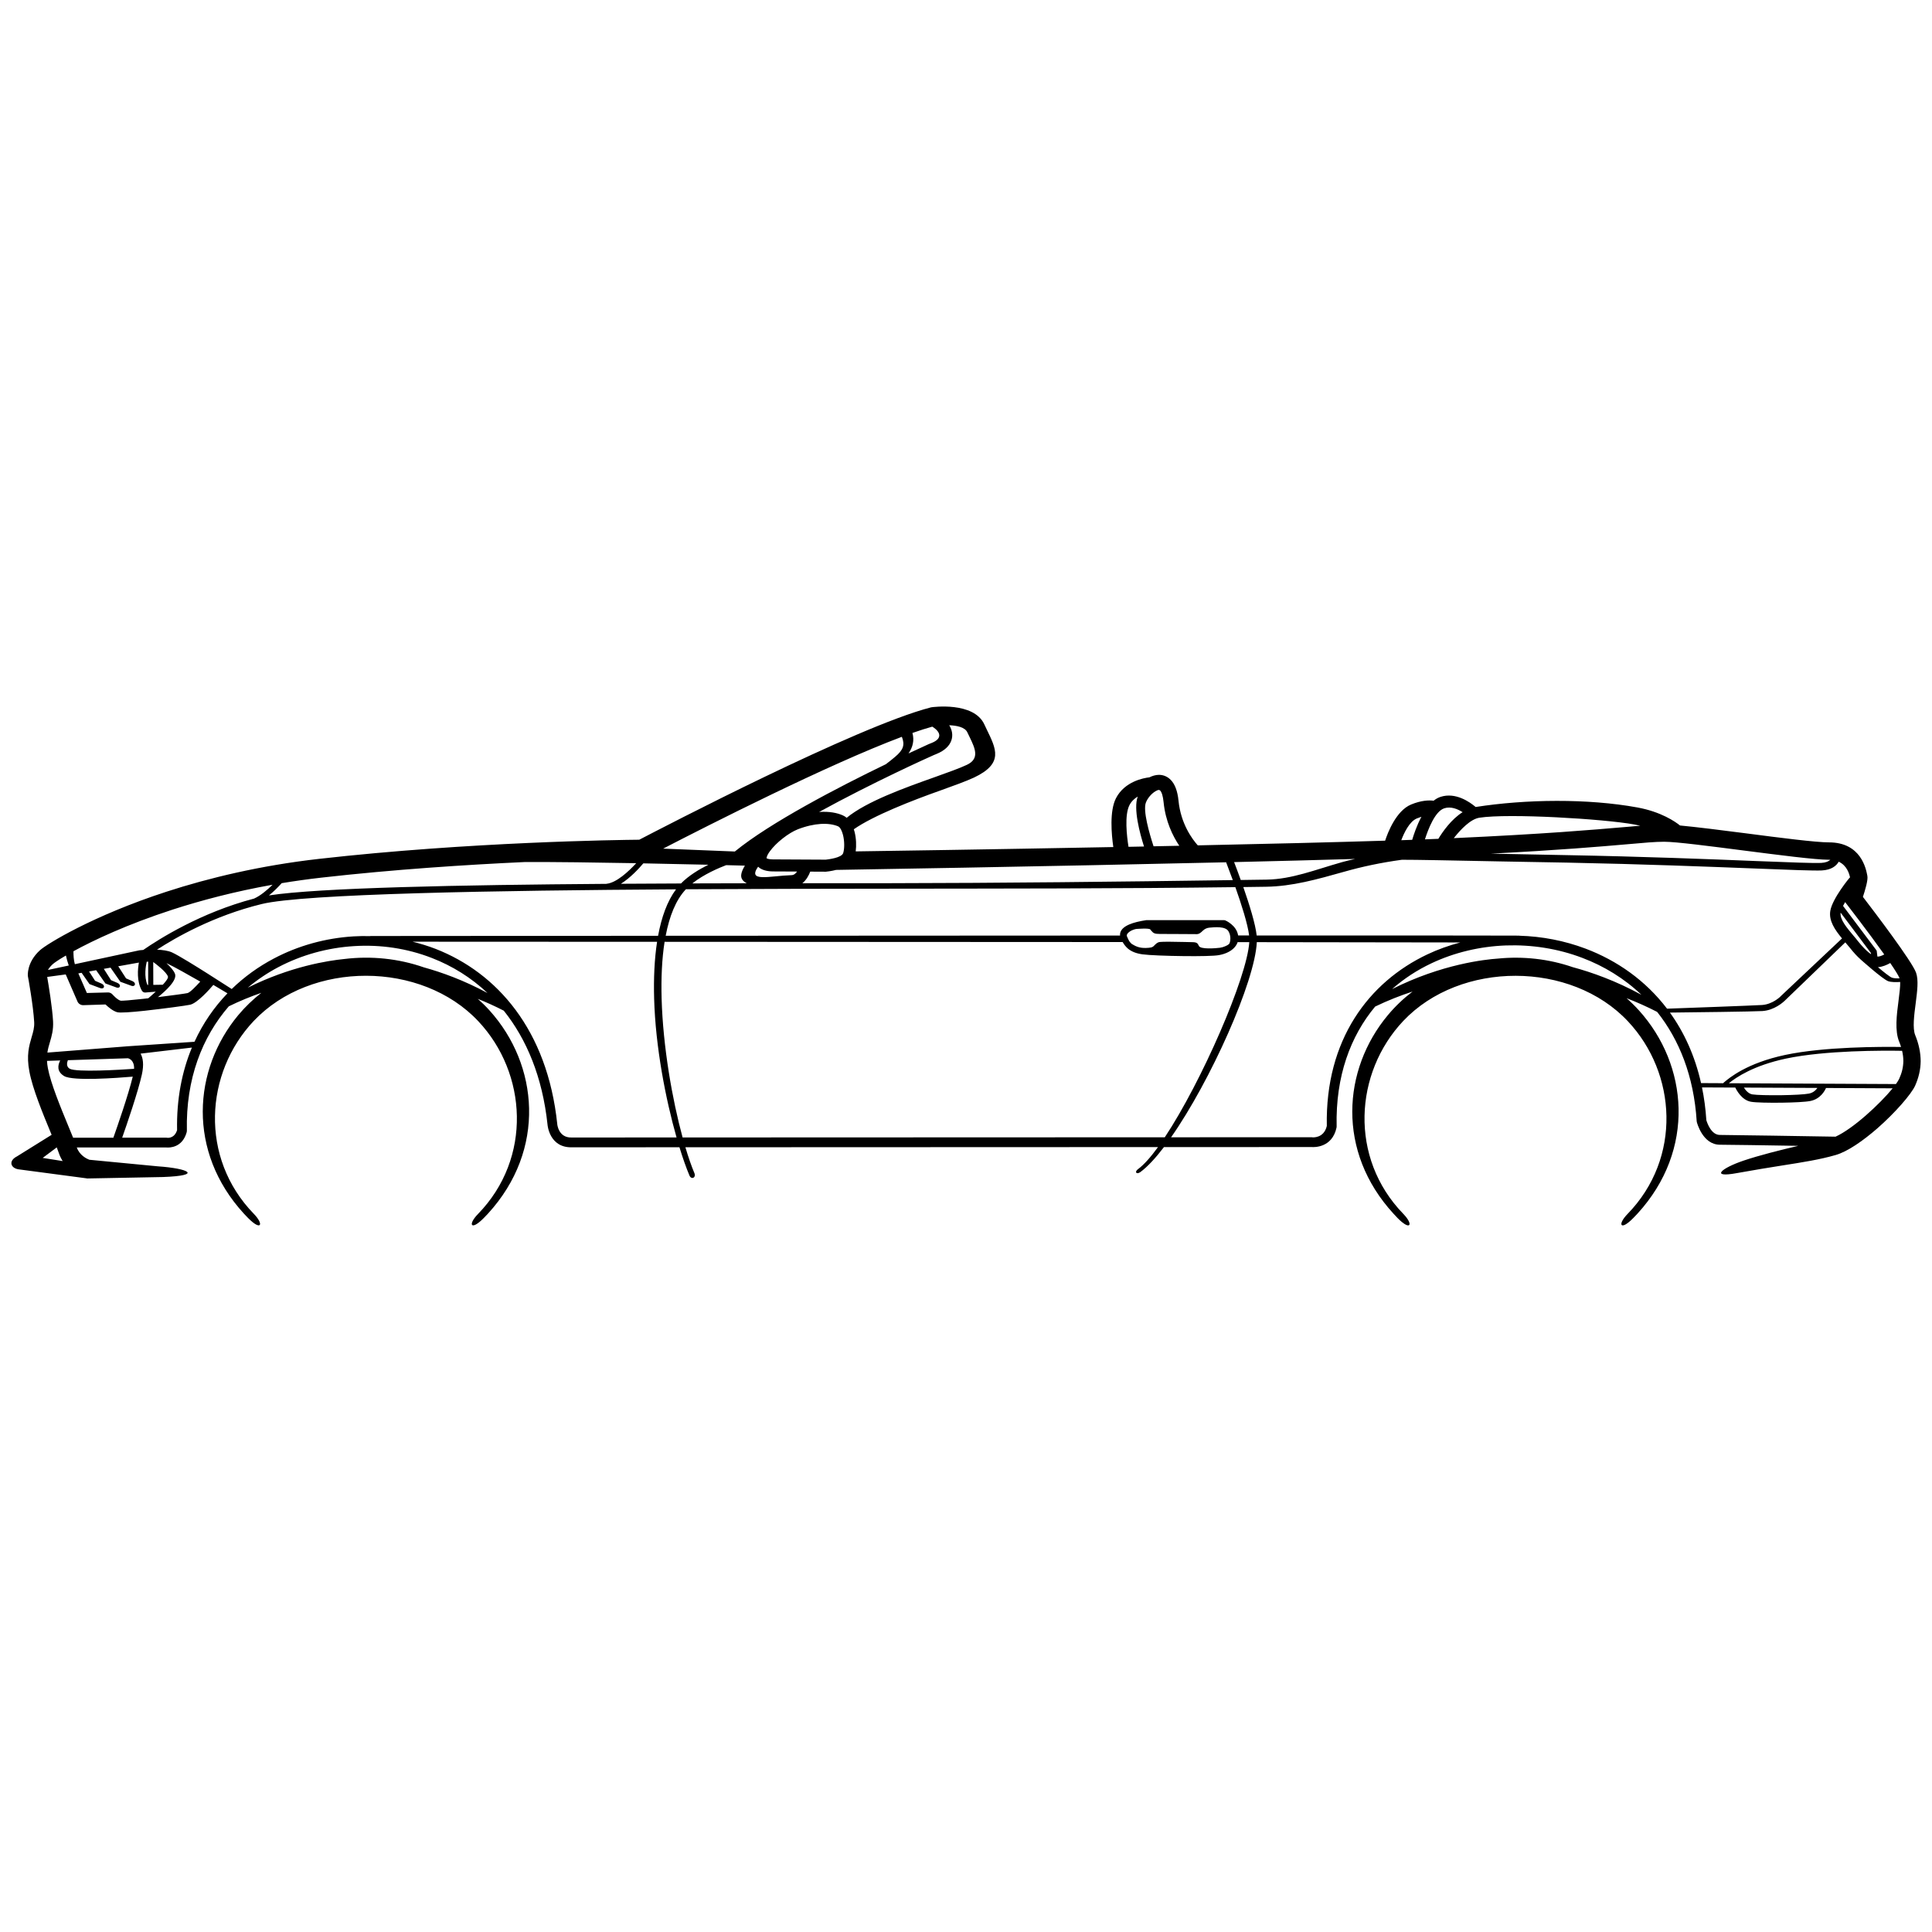 <?xml version="1.0" encoding="utf-8"?>
<!-- Generator: Adobe Illustrator 27.4.1, SVG Export Plug-In . SVG Version: 6.00 Build 0)  -->
<svg version="1.1" id="Layer_1" xmlns="http://www.w3.org/2000/svg" xmlns:xlink="http://www.w3.org/1999/xlink" x="0px" y="0px"
	 viewBox="0 0 1000 1000" style="enable-background:new 0 0 1000 1000;" xml:space="preserve">
<path d="M991.3,535.76c-1.43-3.5-0.55-10.37,0.28-16.64c0.78-6.13,1.52-11.8,0.18-15.63c-2.07-5.9-21.89-31.94-27.52-39.27
	c1.06-3.18,2.77-8.76,2.3-10.88l-0.05-0.23v-0.05c-0.65-3.32-3.23-17.05-19.82-17.05c-6.78,0-25.12-2.35-43.14-4.7
	c-12.75-1.64-25.37-3.24-33.96-4.04c-2.46-1.98-9.77-7.08-22.05-9.33c-25.75-4.7-57.82-4.29-83.72-0.24
	c-3.17-2.68-10.44-7.74-18.15-5.25c-1.29,0.41-2.49,1.1-3.61,2c-2.43-0.31-6.38-0.21-11.64,1.96c-7.79,3.22-12.14,14.68-13.45,18.72
	c-27.36,0.86-61.8,1.69-96.98,2.43c-2.8-3.14-8.78-11.07-9.97-23.09c-0.51-5.16-1.94-8.62-3.92-10.69c-1.8-1.89-3.96-2.72-6.27-2.72
	c-1.68,0.04-3.32,0.51-4.88,1.29c-3.06,0.35-12.8,2.13-17.29,10.79c-3.41,6.62-2.35,18.63-1.39,25.3
	c-64.89,1.24-123.16,2.1-133.34,2.24c0.4-2.99,0.28-6.73-0.56-10.03c-0.12-0.48-0.26-0.95-0.41-1.42
	c10.05-7.07,30.68-15.08,44.52-19.97c7.19-2.58,13.46-4.84,17.65-6.78c15.63-7.37,11.43-14.93,6.59-24.98
	c-0.37-0.78-0.74-1.57-1.2-2.54c-5.53-11.98-27.1-8.9-27.19-8.9l-0.51,0.09c-38.53,9.96-139.66,62.64-150.91,68.49
	c-10.42,0.09-88.04,1.11-165.75,9.91c-30.56,3.46-57.15,9.91-78.86,16.96c-38.44,12.49-62.13,27.19-65.59,30.33
	c-7.01,6.36-6.27,13.27-6.27,13.27l0.05,0.37c0.05,0.05,2.77,15.16,3.23,23.6c0.14,2.77-0.55,5.16-1.29,7.61
	c-1.34,4.61-2.81,9.49-1.2,17.93c1.66,8.94,6.96,21.76,11.02,31.57c0.17,0.4,0.33,0.8,0.49,1.19L8.79,598.54
	c-4.52,2.3-3.32,5.99,0.65,6.68l35.17,4.66l0.55,0.09l39.18-0.74c21.06-0.78,13.09-4.47-2.54-5.53l-35.54-3.41
	c-1.32-0.5-5.03-2.22-6.51-6.36h46.38c1.61,0.14,8.25,0.18,10.51-7.93l0.09-0.74c-0.6-26.87,7.95-48.52,21.7-64.39
	c5.68-2.78,11.36-5.09,16.85-6.99c-4.33,3.4-8.38,7.25-12,11.6c-23.32,28.07-26.55,70.52,3,102.74c0.69,0.74,1.38,1.47,2.12,2.21
	c6.68,6.82,8.43,3.5,3-2.12c-28.25-29.04-25.4-73.06-0.05-99.88c29.55-31.25,86.88-31.16,116.29,0.23
	c25.17,26.83,27.93,70.71-0.18,99.65c-5.49,5.62-3.73,8.94,2.95,2.12c0.74-0.74,1.43-1.47,2.12-2.21
	c30.42-33.19,26.13-77.16,0.92-105.14c-1.94-2.16-4-4.17-6.13-6.07c4.4,1.76,8.91,3.79,13.44,6.12
	c11.72,14.64,20.02,34.22,22.65,59.09c0,0.05,0.92,11.89,12.58,11.62l55.69-0.02c1.77,5.78,3.54,10.75,5.16,14.59
	c1.01,2.4,3.55,1.15,2.58-1.2c-1.5-3.55-3.09-8.1-4.66-13.39l244.62-0.09c-3.76,5.17-7.26,9.13-10.28,11.36
	c-2.07,1.47-0.92,3.04,1.15,1.57c3.71-2.74,7.86-7.23,12.21-12.92l76.52-0.03c1.15,0.09,10.56,0.46,12.81-10.09l0.05-0.6
	c-0.59-26.05,7.22-46.77,19.93-62.02c6.55-3.17,13.09-5.72,19.36-7.77c-4.66,3.56-8.98,7.64-12.83,12.27
	c-23.37,28.07-26.6,70.52,3,102.74c0.65,0.74,1.38,1.47,2.07,2.21c6.68,6.82,8.43,3.5,3-2.12c-28.21-29.04-25.35-73.06-0.05-99.88
	c29.55-31.25,86.93-31.16,116.34,0.23c25.17,26.83,27.93,70.71-0.23,99.65c-5.44,5.62-3.69,8.94,2.95,2.12
	c0.74-0.74,1.43-1.47,2.12-2.21c30.42-33.19,26.13-77.16,0.92-105.14c-2.06-2.29-4.24-4.43-6.52-6.44c5.17,2,10.48,4.35,15.83,7.1
	c11.38,14.32,19,33.14,20.47,56.58l0.09,0.51c0,0,2.9,11.66,11.94,11.66c4.34,0,24.11,0.31,40.55,0.58
	c-9.17,2.14-20.23,4.91-28.38,7.67c-11.66,3.96-17.28,8.99-3.46,6.45c9.13-1.66,16.69-2.86,23.32-3.92
	c11.15-1.75,19.68-3.09,27.84-5.44c6.27-1.8,14.24-7.42,21.53-13.74c9.22-8.07,17.61-17.7,19.64-22.17
	c1.8-4.06,2.81-8.25,2.86-12.68C994.11,544.94,993.23,540.47,991.3,535.76z M952.71,472.38l15.67,20.89l0.08,0.63
	c-0.35-0.24-0.72-0.51-1.09-0.81c-1.71-1.34-3.55-3.32-5.58-5.81c-0.78-1.01-1.61-2.03-2.49-3.04
	C955.86,480.15,952.19,475.83,952.71,472.38z M978.39,498.46c2.48,3.63,4.31,6.53,4.83,7.92c-1.41,0.05-2.96,0.01-3.96-0.34
	c-1.1-0.4-4.26-2.92-7.24-5.44C974.32,500.48,976.7,499.42,978.39,498.46z M975.28,494.02c-1.1,0.6-2.43,1.14-3.53,1.13l-0.33-2.67
	c0-0.28-0.09-0.51-0.28-0.74l-17.18-22.84c0.32-0.65,0.68-1.31,1.07-1.98l0.62,0.81C955.73,467.79,967.12,482.55,975.28,494.02z
	 M957.61,454.3l-0.15-0.12c-0.05,0-8.99,10.79-10.09,17.24c-0.88,5.15,2.39,9.88,6.06,14.31l-31.96,30.12v0.05
	c-0.05,0-4.01,3.96-9.5,4.29c-5.32,0.32-39.59,1.56-49.11,1.9c-11.11-14.59-25.87-24.92-42.15-31.07
	c-10.94-4.13-22.6-6.36-34.26-6.69l-0.03-0.04c-0.3-0.01-0.81-0.01-1.46-0.01c-0.34,0-0.68,0-1.01-0.01
	c-12.41-0.07-64.71-0.07-133.5-0.07c-0.63-5.95-3.81-16.14-6.92-25.06c3.88-0.05,7.75-0.1,11.63-0.16
	c13.74-0.18,26.55-3.83,40.65-7.79c9.05-2.57,18.89-4.69,29.81-6.18c7.74-0.01,23.8,0.31,52.15,0.88c9.68,0.18,20.74,0.37,33.37,0.6
	c39.36,0.78,73.47,2.12,97.26,3.04c18.34,0.74,30.56,1.2,34.57,1.01c4.95-0.27,7.47-2.32,8.75-4.52
	C956.05,448.01,957.23,452.43,957.61,454.3z M640.85,484.19c-0.81-5.33-6.59-7.79-6.63-7.79l-0.6-0.14h-40.01h-0.23
	c-3.46,0.51-6.59,1.24-8.94,2.26c-1.47,0.65-2.63,1.38-3.46,2.26c-0.92,1.01-1.37,2.19-1.25,3.46
	c-77.3,0.02-163.62,0.07-235.18,0.12c1.92-10.06,5.21-18.44,10.35-23.95c0.04-0.04,0.09-0.09,0.13-0.13
	c38.51-0.22,75.44-0.26,104.5-0.29c59.93-0.08,119.97-0.02,179.89-0.8c3.12,8.81,6.41,19.09,7.12,25
	C644.65,484.19,642.75,484.19,640.85,484.19z M584.48,487.12c-0.39-0.72-0.86-1.66-1.24-2.65c0-0.05,0-0.09,0-0.14
	c-0.09-0.37,0.14-0.88,0.6-1.38c0.6-0.65,1.57-1.29,2.77-1.71c0.46-0.18,0.97-0.32,1.47-0.41c0.74-0.05,6.55-0.51,7.28,0.23
	c0.18,0.23,0.41,0.51,0.6,0.74c1.06,1.29,1.8,1.61,4.47,1.61c3,0,7.47,0.05,11.34,0.05c4.66,0,6.08,0.05,7.65,0.05
	c1.29,0,2.17-0.83,3.23-1.84c0.92-0.88,2.03-1.38,3.27-1.52h0.05c2.81-0.28,8.3-0.78,9.86,1.84c0.74,1.2,1.01,2.58,1.01,3.78
	c0,1.43-0.37,2.58-0.74,2.9c-0.41,0.37-1.11,0.78-1.94,1.11c-0.83,0.37-1.8,0.65-2.72,0.78c-2.21,0.28-9.96,0.92-10.88-0.92
	c-0.6-1.29-0.92-1.98-3.5-1.98c-0.92,0-2.3-0.05-3.96-0.09c-4.56-0.09-11.2-0.23-12.77,0c-1.34,0.18-2.07,1.01-3,1.94
	c-0.88,0.97-1.98,1.06-4.19,1.15c-3.62,0.13-5.67-1.05-7.46-2.16C585.24,488.07,584.84,487.61,584.48,487.12z M35.13,548.76
	l31.09-1.01c0.74,0.2,3.33,1.1,3.18,5.47c-6.68,0.46-29.97,1.93-33.37-0.08C34.24,552.07,34.63,550.05,35.13,548.76z M66.41,541.53
	l-0.05,0l-0.74,0.06l-0.5,0.03l0,0.01l-40.59,3.19c0.28-1.97,0.78-3.67,1.28-5.32c0.97-3.32,1.89-6.45,1.66-10.88
	c-0.4-7.15-2.27-18.54-3.04-22.96l9.59-1.3l6.03,13.89c0.46,1.2,1.66,2.03,3,2.03l11.57-0.37c1.34,1.29,3.73,3.36,6.04,4.01
	c1.43,0.41,7.33,0,14.1-0.74c9.68-1.06,21.57-2.67,23.65-3.13c3.78-0.84,10.3-8.22,12.01-10.26l7.32,4.35
	c-6.87,7.14-12.69,15.52-17.07,25.08L66.41,541.53z M49.77,502.18l4.79,6.86l5.44,1.98c2.21,0.97,3-1.34,0.78-2.26l-3.32-1.43
	l-3.73-5.86l3.48-0.62l5.09,7.31l5.44,1.98c2.21,0.97,3.04-1.34,0.83-2.3l-3.32-1.43l-4.05-6.27l10.69-1.91
	c-0.6,3.32-1.21,9.62,1.52,14.49c0.37,0.69,1.11,1.06,1.8,1.01l5.41-0.44c-1.61,1.48-3.1,2.75-3.87,3.41
	c-0.91,0.1-1.81,0.21-2.69,0.31c-6.04,0.65-11.11,1.11-11.71,0.92c-1.71-0.46-4.15-3.23-4.15-3.23c-0.65-0.69-1.52-1.06-2.4-1.01
	l-10.83,0.28l-4.42-10.14l1.69-0.3l4.07,5.83l5.39,2.03c2.26,0.92,3.04-1.34,0.83-2.3l-3.32-1.43l-3.1-4.82L49.77,502.18z
	 M75.94,497.79c0.24-0.01,0.49-0.03,0.75-0.04v12.06l-0.37,0.01C74.45,505.43,75.47,499.82,75.94,497.79z M79.35,509.77l-0.04-11.84
	c1.94,1.43,6.69,5.09,7.6,7.46c0.31,0.79-0.92,2.46-2.63,4.3L79.35,509.77z M90.56,504.01c-0.67-1.73-2.49-3.71-4.38-5.45
	c0.09,0.04,0.19,0.07,0.28,0.11c3.18,1.43,12.26,6.59,17.19,9.4c-2.21,2.44-5.25,5.62-6.59,5.95c-1.39,0.31-8.06,1.21-15.3,2.1
	C85.89,512.79,91.85,507.29,90.56,504.01z M119.94,511.91l-10.21-6.52c-0.36-0.23-0.79-0.51-1.28-0.82l-1.16-0.74l0,0
	c-5.28-3.35-14.89-9.34-18.3-10.88c-2.05-0.91-4.94-1.29-7.73-1.4c9.45-6.15,29.19-17.53,54.19-23.62
	c21.73-5.33,121.89-7.04,214.46-7.61c-4.54,6.08-7.51,14.39-9.29,24.05c-85.1,0.06-148.4,0.11-148.95,0.11l0.01,0.06
	c-2.91-0.07-5.82-0.05-8.72,0.13c-14.38,0.88-28.53,4.75-41.25,11.48C133.8,500.31,126.45,505.59,119.94,511.91z M482.48,384.44
	c-0.74,0.28-1.43,0.6-1.84,0.74c-0.86,0.39-4.67,2.11-10.39,4.79c2.23-3.22,3.07-6.73,2.03-10.59c3.75-1.32,7.19-2.42,10.27-3.27
	C487.31,379.09,487.47,382.36,482.48,384.44z M463.31,391.73c-1.46,1.21-3.08,2.58-4.82,3.84c-11.92,5.76-27.06,13.37-41.51,21.47
	c-14.02,7.85-27.37,16.13-36.63,23.7c-9.14-0.39-22.45-0.94-37.11-1.49c22.96-11.87,85.29-43.54,123.56-57.88
	C468.48,385.61,467.53,388.19,463.31,391.73z M634.64,446.32c0.87,2.25,2.1,5.49,3.46,9.22c-59.43,0.85-118.99,1.51-178.44,1.6
	c-13.33,0.01-28.32,0.01-44.35,0.02c2.12-1.72,3.38-4.18,4.07-6.01l8.19,0.04l0.28-0.05c0.02,0,2.21-0.18,4.9-0.88
	C434.78,450.24,541.33,448.49,634.64,446.32z M638.77,446.22c22.3-0.53,43.72-1.07,62.66-1.63c-2.38,0.5-4.7,1.07-6.98,1.71
	c-13.83,3.92-25.72,8.76-38.76,8.99c-4.49,0.07-8.99,0.12-13.48,0.19C640.92,451.87,639.71,448.65,638.77,446.22z M409.65,452.98
	c-11.38,0.38-22.99,3.82-17.25-4.39c0.07,0.07,0.12,0.14,0.19,0.2c1.52,1.34,3.83,2.17,7.24,2.26h0.05l12.68,0.06
	C411.89,452.11,410.95,452.95,409.65,452.98z M385.56,448.05c-0.98,1.62-1.75,3.27-1.9,4.65c-0.26,2.05,0.89,3.48,2.89,4.48
	c-9.23,0.02-18.66,0.04-28.2,0.07c6.07-4.82,13.98-8.11,17.51-9.45C379.78,447.91,383.06,447.99,385.56,448.05z M436.43,441.55
	c-0.78,2.49-7.88,3.27-8.99,3.41l-27.47-0.14c-1.8-0.05-2.81-0.28-3.23-0.65c0,0,0.05-0.14,0.09-0.37c0.18-0.88,0.78-1.98,1.66-3.18
	c3.32-4.56,9.77-9.54,14.47-11.38c4.42-1.71,8.39-2.54,11.85-2.77c3.69-0.23,6.73,0.28,8.99,1.24c1.15,0.55,1.98,2.3,2.54,4.47
	C437.17,435.51,437.13,439.34,436.43,441.55z M332.98,446.87c12.26,0.23,24,0.49,33.67,0.72c-4.73,2.35-10.21,5.63-14.17,9.69
	c-10.3,0.04-20.71,0.09-31.11,0.16C326.31,454.36,330.72,449.55,332.98,446.87z M946.68,445.01c0.24,0,0.46,0.03,0.69,0.04
	c-0.94,0.82-2.38,1.46-4.6,1.58c-3.87,0.23-15.99-0.28-34.2-0.97c-23.78-0.97-57.85-2.3-97.39-3.04
	c-12.63-0.23-23.69-0.46-33.32-0.65c-2.12-0.04-4.18-0.08-6.16-0.12c35.56-1.84,56.49-3.64,70.05-4.82
	c9.26-0.83,15.07-1.34,19.59-1.34c6.22,0,23.51,2.26,41.07,4.52C920.87,442.57,939.58,445.01,946.68,445.01z M845.97,426.76
	c1.07,0.19,2.07,0.42,3.04,0.65c-2.39,0.19-5.03,0.42-8.06,0.68c-15.92,1.37-41.96,3.63-88.47,5.73c3.52-4.47,8.62-9.85,13.25-10.57
	C780.79,420.9,830.16,423.85,845.97,426.76z M747.56,418.37c3.43-1.09,6.92,0.37,9.48,2.01c-5.89,3.71-10.36,10.18-12.55,13.79
	c-2.22,0.09-4.53,0.18-6.94,0.28C739.22,429.16,742.79,419.9,747.56,418.37z M733.36,423.62c0.86-0.35,1.64-0.63,2.35-0.85
	c-2.4,4.52-3.99,9.32-4.76,11.92c-1.84,0.07-3.72,0.13-5.65,0.2C726.79,430.97,729.55,425.2,733.36,423.62z M599.83,408.87
	c0.23,0,0.41,0.09,0.65,0.32v-0.05c0.83,0.92,1.47,2.81,1.8,6.13c0.99,9.86,4.75,17.46,8.12,22.5c-4.44,0.09-8.88,0.18-13.32,0.27
	c-2.23-6.83-5.57-18.49-3.97-22.63c0.83-2.17,2.77-4.56,4.93-5.85C598.73,409.15,599.37,408.87,599.83,408.87z M584.62,416.71
	c1.04-2.01,2.61-3.42,4.28-4.4c-2.38,6.26,1.1,19.13,3.24,25.84c-2.68,0.05-5.36,0.11-8.03,0.16
	C583.23,432.77,581.96,421.86,584.62,416.71z M500.69,379.05c0.37,0.78,0.83,1.75,1.29,2.67c2.67,5.58,5.25,10.97-1.52,14.15
	c-3.69,1.75-9.77,3.92-16.73,6.41c-15.52,5.51-35.19,12.54-45.49,21.01c-0.6-0.5-1.25-0.93-1.98-1.24c-3.04-1.38-7.1-2.07-11.85-1.8
	c-0.15,0.01-0.33,0.04-0.48,0.05c27.69-15.22,56.65-28.27,59.25-29.41c0.74-0.32,1.2-0.51,1.66-0.69c8.44-3.46,9.54-9.92,6.48-14.82
	C495.24,375.54,499.45,376.36,500.69,379.05z M166.29,454.27c37.75-4.28,75.42-6.7,105.3-8.08c15.26-0.08,36.98,0.22,57.71,0.6
	c-3.89,4.22-10.22,10.18-15.42,10.66l0,0.03c-75.58,0.55-149,2.01-174.68,5.99c2.6-2.1,4.89-4.45,6.59-6.34
	C152.4,456.04,159.23,455.07,166.29,454.27z M89.31,470.82c14.99-4.85,32.35-9.43,51.77-12.88c-2.82,2.78-6.26,5.68-9.57,7.16
	c-27.61,7.24-49.29,21-57.36,26.59c-0.84,0.06-1.45,0.12-1.71,0.15c-0.14,0-0.28,0-0.37,0.05l-33.33,7.17
	c-0.61-2.14-0.74-4.69-0.72-6.7C48.42,486.66,65.86,478.44,89.31,470.82z M27.27,499.08c0.87-0.78,3.18-2.37,6.85-4.51
	c0.35,1.59,0.84,3.43,1.47,5.17L34.37,500c-0.03,0.01-0.05,0.01-0.08,0.02l-9.47,2.03C25.27,501.24,26.01,500.24,27.27,499.08z
	 M24.78,552.87c-0.26-1.37-0.39-2.6-0.45-3.76l6.84-0.22c-1.22,2.33-1.94,5.7,2.04,8.08c4.47,2.69,27.4,0.99,35.5,0.3
	c-2.29,9.51-8.23,26.52-10.03,31.6H37.84c-0.76-1.89-1.64-4.02-2.59-6.31C31.37,573.15,26.3,560.89,24.78,552.87z M29.38,593.88
	c0.44,1.13,0.81,2.12,1.07,2.91c0.52,1.57,1.22,2.94,1.99,4.18l-10.34-1.64L29.38,593.88z M91.66,584.95
	c-1.43,4.56-5.12,3.96-5.12,3.96l-0.41-0.05H63.24c2.38-6.76,8.2-23.7,10.17-32.59c1.19-5.34,0.58-8.74-0.65-10.91l26.57-3.14
	C94.17,554.62,91.35,568.89,91.66,584.95z M178.2,496.38c-8.34,0.82-27.93,3.84-49.95,14.84c4.9-4.11,10.21-7.67,15.82-10.63
	c12.08-6.36,25.54-10.05,39.18-10.88c13.64-0.88,27.52,1.15,40.38,6.18c10.4,4.04,20.17,10.04,28.71,18.1
	c-12.23-6.6-23.66-10.72-32.94-13.28C206.25,496.12,192.03,494.69,178.2,496.38z M295.94,588.77h-0.09
	c-6.87,0.18-7.42-6.91-7.42-6.96v-0.05c-5.12-48.81-31.3-78.27-62.96-90.62c-3.9-1.51-7.9-2.73-11.93-3.72
	c25.37,0.01,71.3,0.03,126.56,0.06c-1.38,9.01-1.81,19.03-1.52,29.43c0.69,25.06,6,52.15,11.6,71.84L295.94,588.77z M353.31,588.75
	c-5.31-19.53-10.16-46.83-10.86-71.93c-0.28-10.43,0.14-20.46,1.54-29.34c71.95,0.03,159.04,0.08,237.09,0.12
	c0.74,1.3,1.62,2.46,2.8,3.46c1.75,1.43,4.1,2.44,7.47,2.9c3.23,0.46,12.63,0.83,21.48,0.92c8.07,0.09,15.72-0.05,18.07-0.51
	c2.9-0.51,5.67-1.66,7.56-3.46c0.99-0.94,1.73-2.02,2.14-3.27c2.02,0,4.04,0,6.03,0.01c-1.17,18.32-24.67,72.29-43.74,101.01
	L353.31,588.75z M686.76,582.78c-1.52,6.55-7.42,5.9-7.47,5.9l-0.23-0.05l-72.91,0.03c20.43-29.15,43.43-80.6,44.37-101
	c43.37,0.05,80.4,0.1,105.34,0.15c-5.89,1.56-11.64,3.6-17.11,6.2C708.52,508.34,685.89,538.12,686.76,582.78z M775.23,496.17
	c-6.29,0.42-29,2.8-54.7,15.79c6.14-5.42,13-9.87,20.34-13.34c11.98-5.67,25.21-8.76,38.58-9.26c13.37-0.46,26.87,1.61,39.5,6.41
	c11.25,4.25,21.73,10.63,30.67,19.15c-13.26-7.25-25.66-11.65-35.58-14.32C801.64,496.32,788.29,494.86,775.23,496.17z
	 M864.35,524.11c11.12-0.12,42.83-0.49,47.8-0.79c6.31-0.37,10.97-4.75,11.43-5.16l31.55-30.4c0.01,0.01,0.01,0.02,0.02,0.03
	c0.83,0.97,1.61,1.94,2.4,2.86c1.98,2.5,3.85,4.52,5.64,6.07l-0.02,0.01c0.05,0,11.29,10.14,14.2,11.15
	c1.58,0.53,4.11,0.52,6.16,0.38c0.09,2.3-0.37,5.91-0.86,9.76c-0.97,7.37-1.98,15.49,0.32,21.11c0.39,0.95,0.72,1.87,1,2.78
	c-10.19-0.15-39.8-0.17-60,4.13c-19.73,4.19-28.85,11.8-31.76,14.29c-0.17,0.13-0.22,0.25-0.25,0.34l-11.52-0.06
	C877.28,546.46,871.68,534.3,864.35,524.11z M965.71,577.39c-5.44,4.74-11.09,8.89-15.63,10.95c-13.47-0.22-54.48-0.9-59.87-0.9
	c-4.56,0-6.64-6.41-7.01-7.65c-0.38-5.93-1.15-11.58-2.25-16.95l17.24,0.08c0.54,1.16,3.3,6.59,8.24,7.37
	c2.44,0.41,9.26,0.55,15.95,0.46c6.08-0.09,12.12-0.37,14.66-0.88c5.21-1.03,7.46-5.27,8.1-6.73l34.49,0.17
	C976.36,567.32,971.25,572.55,965.71,577.39z M902.63,562.93l38.06,0.18c-0.81,1.15-2.17,2.5-4.39,2.93
	c-2.35,0.46-8.11,0.74-13.97,0.83c-6.5,0.09-13.04-0.05-15.3-0.41C905.04,566.13,903.53,564.34,902.63,562.93z M983.05,558.3
	c-0.32,0.74-0.91,1.69-1.71,2.8l-86.49-0.42c3.84-3.08,12.72-9.16,29.53-12.75c20.46-4.34,50.59-4.2,60.15-4.03
	c0.42,1.83,0.64,3.6,0.64,5.32C985.12,552.31,984.43,555.31,983.05,558.3z"/>
</svg>

